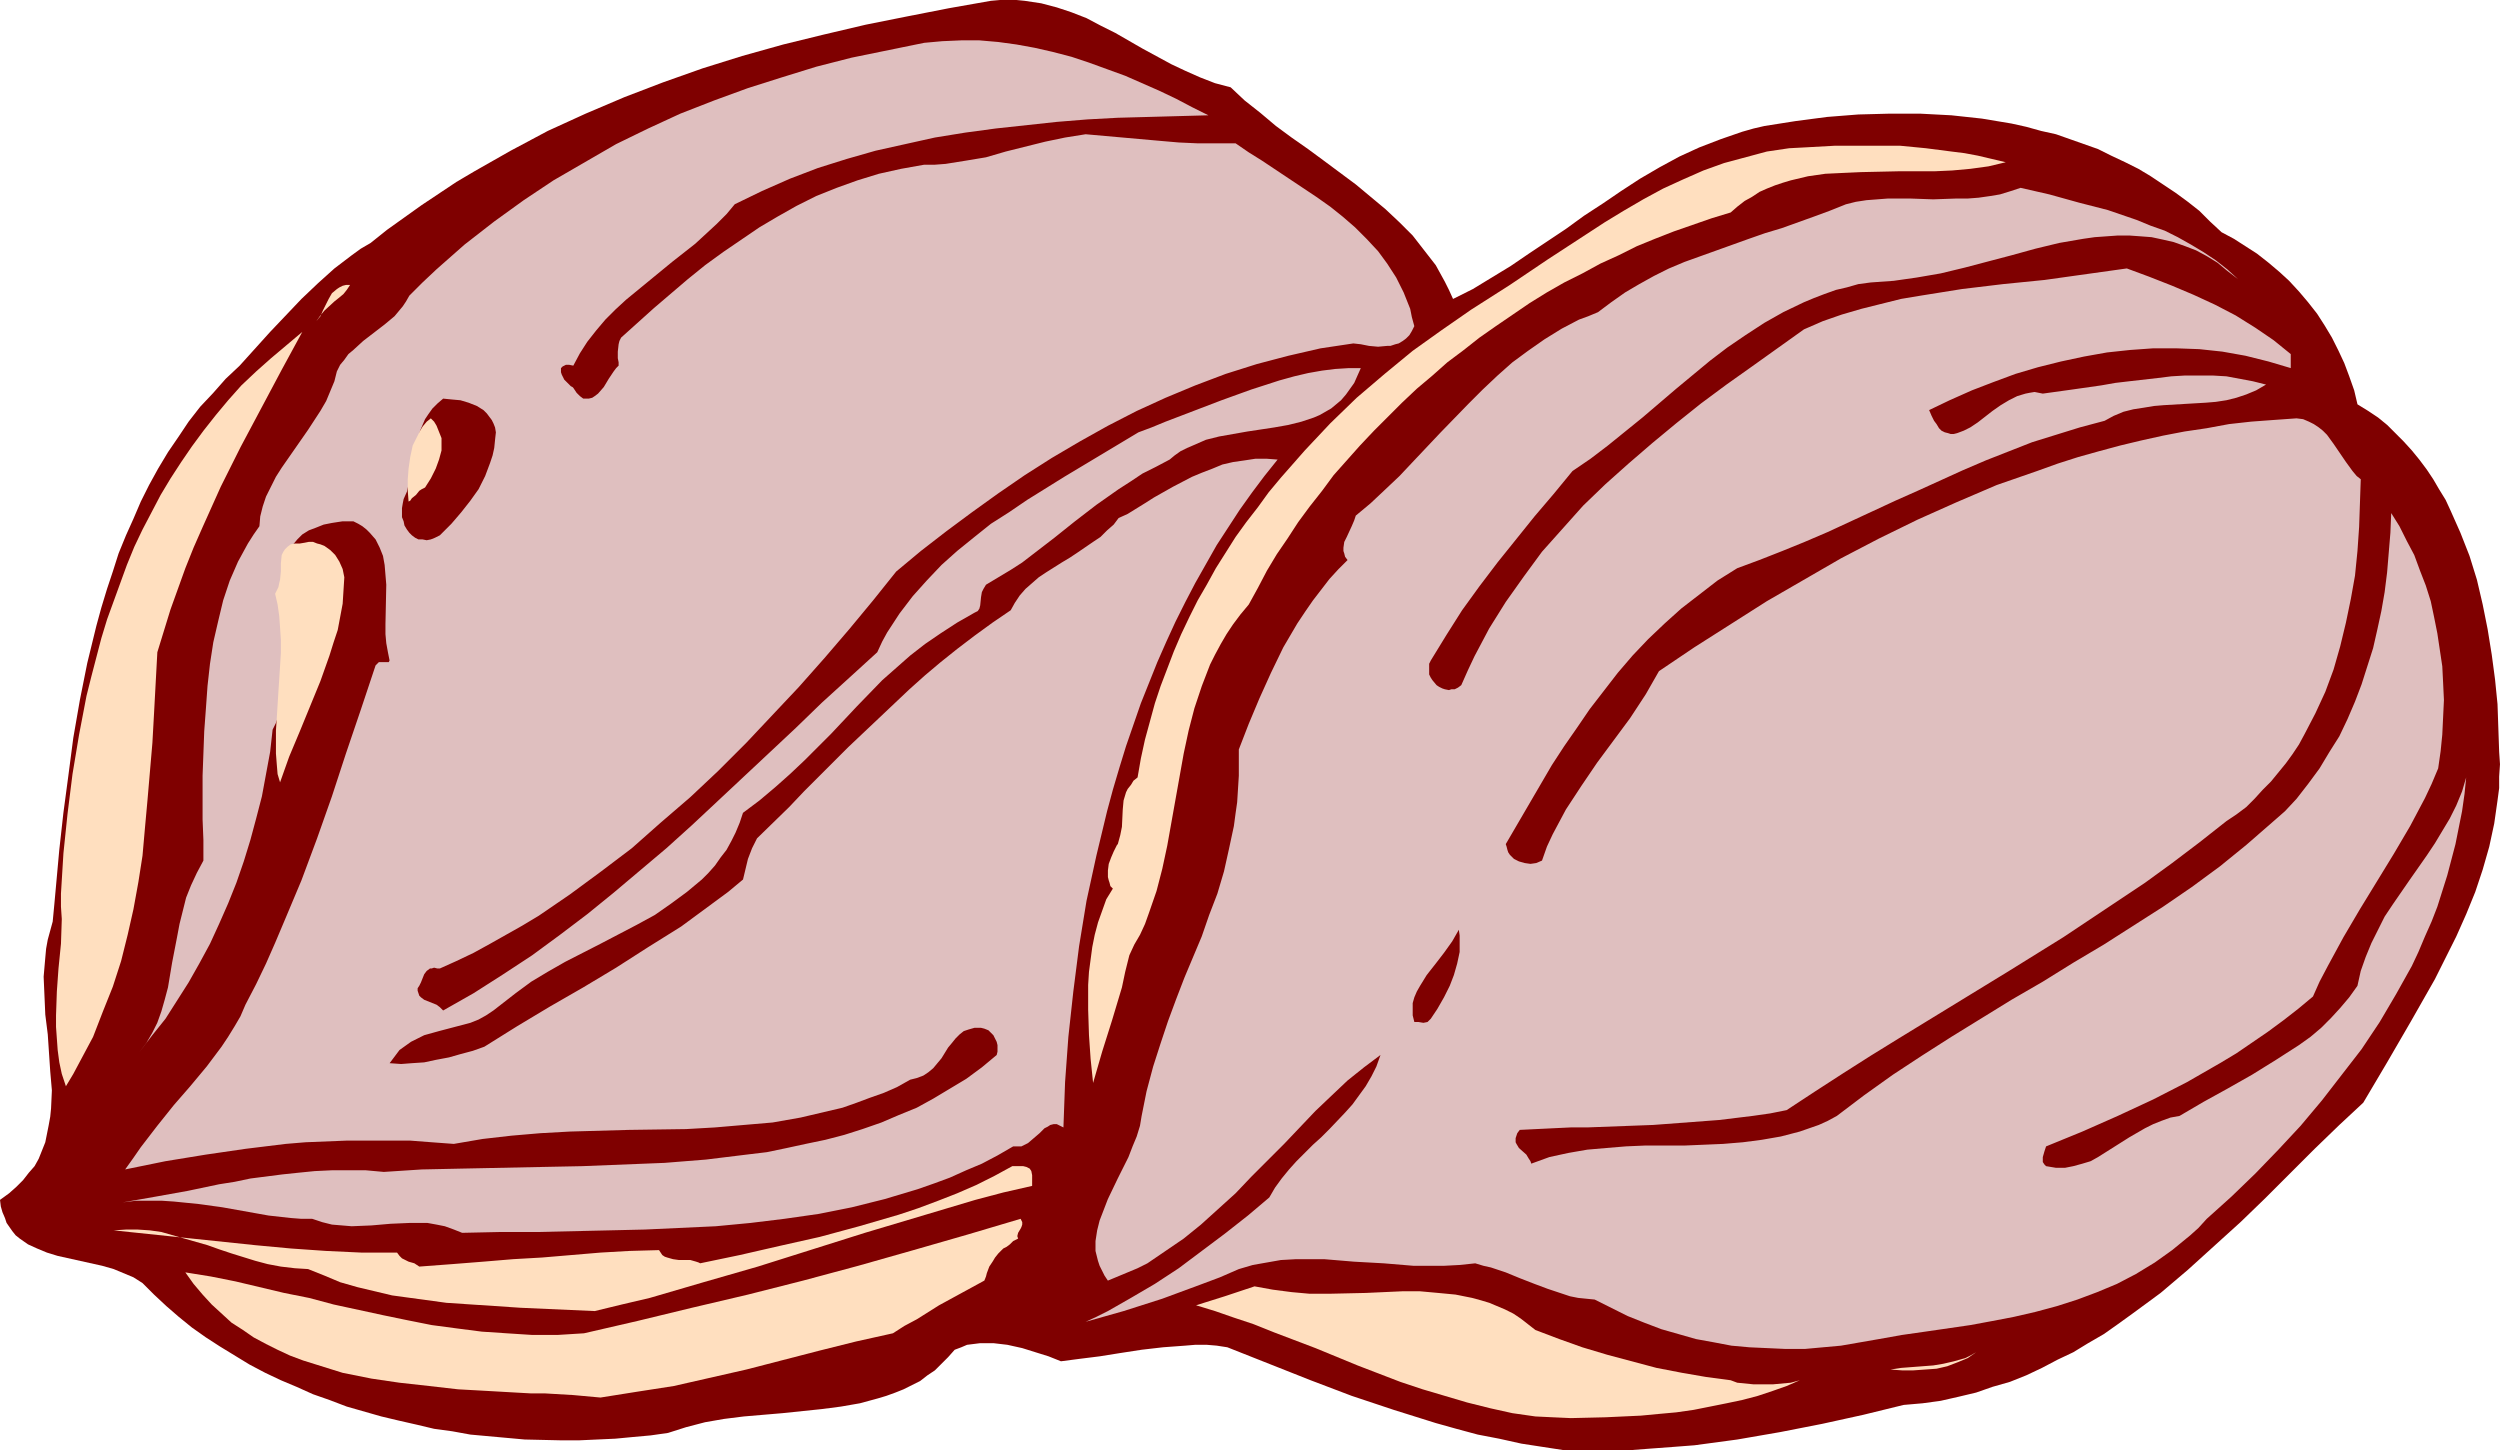 <?xml version="1.0" encoding="UTF-8" standalone="no"?>
<svg
   version="1.0"
   width="129.766mm"
   height="75.277mm"
   id="svg16"
   sodipodi:docname="Walnuts 1.wmf"
   xmlns:inkscape="http://www.inkscape.org/namespaces/inkscape"
   xmlns:sodipodi="http://sodipodi.sourceforge.net/DTD/sodipodi-0.dtd"
   xmlns="http://www.w3.org/2000/svg"
   xmlns:svg="http://www.w3.org/2000/svg">
  <sodipodi:namedview
     id="namedview16"
     pagecolor="#ffffff"
     bordercolor="#000000"
     borderopacity="0.25"
     inkscape:showpageshadow="2"
     inkscape:pageopacity="0.0"
     inkscape:pagecheckerboard="0"
     inkscape:deskcolor="#d1d1d1"
     inkscape:document-units="mm" />
  <defs
     id="defs1">
    <pattern
       id="WMFhbasepattern"
       patternUnits="userSpaceOnUse"
       width="6"
       height="6"
       x="0"
       y="0" />
  </defs>
  <path
     style="fill:#7f0000;fill-opacity:1;fill-rule:evenodd;stroke:none"
     d="m 241.43,17.126 2.747,2.585 3.07,2.423 3.07,2.585 3.07,2.262 3.232,2.262 3.07,2.262 6.302,4.685 2.909,2.423 2.909,2.423 2.747,2.585 2.586,2.585 2.262,2.908 2.262,2.908 1.778,3.231 0.808,1.616 0.808,1.777 3.878,-1.939 3.717,-2.262 3.717,-2.262 3.555,-2.423 7.272,-4.847 3.555,-2.585 3.717,-2.423 3.555,-2.423 3.717,-2.423 3.878,-2.262 3.878,-2.1 3.878,-1.777 4.202,-1.616 4.202,-1.454 2.262,-0.646 2.101,-0.485 6.141,-0.969 6.141,-0.808 6.141,-0.485 6.141,-0.162 h 5.979 l 6.141,0.323 5.979,0.646 2.909,0.485 2.909,0.485 2.909,0.646 2.909,0.808 2.909,0.646 2.747,0.969 2.747,0.969 2.747,0.969 2.586,1.292 2.747,1.293 2.586,1.293 2.424,1.454 2.424,1.616 2.424,1.616 2.424,1.777 2.262,1.777 2.101,2.1 2.262,2.1 2.424,1.293 2.262,1.454 2.262,1.454 2.262,1.777 2.101,1.777 1.939,1.777 1.939,2.1 1.778,2.1 1.778,2.262 1.454,2.262 1.454,2.423 1.293,2.585 1.131,2.423 0.97,2.585 0.97,2.747 0.646,2.747 2.101,1.292 1.939,1.293 1.778,1.454 1.616,1.616 1.616,1.616 1.616,1.777 1.454,1.777 1.454,1.939 1.293,1.939 1.131,1.939 1.293,2.1 0.97,2.1 1.939,4.362 1.778,4.524 1.454,4.685 1.131,4.847 0.97,4.847 0.808,5.008 0.646,4.847 0.485,4.847 0.162,4.685 0.162,4.685 0.162,2.423 -0.162,2.423 v 2.262 l -0.323,2.423 -0.646,4.524 -0.97,4.524 -1.293,4.524 -1.454,4.362 -1.778,4.362 -1.939,4.362 -2.101,4.201 -2.101,4.201 -4.686,8.24 -4.686,8.078 -4.686,7.917 -4.686,4.362 -4.848,4.685 -4.848,4.847 -4.848,4.847 -4.848,4.685 -5.171,4.685 -5.171,4.685 -5.333,4.524 -5.494,4.039 -2.909,2.1 -2.747,1.939 -3.07,1.777 -2.909,1.777 -3.07,1.454 -3.07,1.616 -3.07,1.454 -3.232,1.292 -3.394,0.969 -3.232,1.131 -3.394,0.808 -3.555,0.808 -3.555,0.485 -3.717,0.323 -7.918,1.939 -8.08,1.777 -8.242,1.616 -8.403,1.454 -8.403,1.131 -4.202,0.323 -4.363,0.323 -4.202,0.323 h -4.202 -4.202 -4.363 l -4.202,-0.646 -4.202,-0.646 -4.363,-0.969 -4.202,-0.808 -4.202,-1.131 -4.04,-1.131 -8.242,-2.585 -8.242,-2.747 -8.08,-3.07 -16.322,-6.463 -2.101,-0.323 -1.939,-0.162 h -2.262 l -1.939,0.162 -4.363,0.323 -4.202,0.485 -4.202,0.646 -4.04,0.646 -3.878,0.485 -3.717,0.485 -2.424,-0.969 -2.586,-0.808 -2.586,-0.808 -2.909,-0.646 -2.747,-0.323 h -1.293 -1.293 l -1.293,0.162 -1.293,0.162 -1.131,0.485 -1.293,0.485 -1.293,1.454 -1.293,1.292 -1.293,1.292 -1.454,0.969 -1.454,1.131 -1.616,0.808 -1.616,0.808 -1.616,0.646 -1.778,0.646 -1.616,0.485 -3.555,0.969 -3.717,0.646 -3.717,0.485 -7.757,0.808 -7.595,0.646 -3.878,0.485 -3.717,0.646 -3.717,0.969 -3.555,1.131 -3.394,0.485 -3.555,0.323 -3.394,0.323 -3.555,0.162 -3.555,0.162 h -3.555 l -7.11,-0.162 -3.555,-0.323 -3.555,-0.323 -3.555,-0.323 -3.555,-0.646 -3.555,-0.485 -3.394,-0.808 -3.555,-0.808 -3.394,-0.808 -3.394,-0.969 -3.394,-0.969 -3.394,-1.292 -3.232,-1.131 -3.232,-1.454 -3.07,-1.292 -3.07,-1.454 -3.07,-1.616 -2.909,-1.777 -2.909,-1.777 -2.747,-1.777 -2.747,-1.939 -2.586,-2.1 -2.424,-2.1 -2.424,-2.262 -2.262,-2.262 -1.778,-1.131 -1.939,-0.808 -1.939,-0.808 -2.262,-0.646 -4.363,-0.969 -4.363,-0.969 -2.101,-0.646 -1.939,-0.808 -1.778,-0.808 L 3.878,242.99 3.07,242.344 2.424,241.536 1.293,239.92 0.97,238.951 0.485,237.82 0.162,236.689 0,235.397 l 1.778,-1.292 1.454,-1.292 1.293,-1.292 1.131,-1.454 1.131,-1.292 0.808,-1.454 0.646,-1.616 0.646,-1.616 0.323,-1.616 0.323,-1.616 0.323,-1.777 0.162,-1.616 0.162,-3.554 -0.323,-3.716 -0.485,-7.27 -0.485,-3.877 -0.162,-3.716 -0.162,-3.716 0.323,-3.716 0.162,-1.777 0.323,-1.777 0.485,-1.777 0.485,-1.777 0.323,-3.393 0.323,-3.554 0.646,-7.109 0.808,-7.27 0.97,-7.27 0.97,-7.432 1.293,-7.432 1.454,-7.27 1.778,-7.27 0.97,-3.554 1.131,-3.716 1.131,-3.393 1.131,-3.554 1.454,-3.554 1.454,-3.231 1.454,-3.393 1.616,-3.231 1.778,-3.231 1.939,-3.231 2.101,-3.07 1.939,-2.908 2.262,-2.908 2.586,-2.747 2.424,-2.747 2.747,-2.585 5.979,-6.624 3.07,-3.231 3.07,-3.231 3.232,-3.07 3.232,-2.908 3.394,-2.585 1.778,-1.293 1.939,-1.131 3.232,-2.585 3.394,-2.423 3.394,-2.423 3.394,-2.262 3.394,-2.262 3.555,-2.1 7.11,-4.039 7.272,-3.878 7.434,-3.393 7.595,-3.231 7.595,-2.908 7.757,-2.747 7.757,-2.423 8.08,-2.262 7.918,-1.939 8.242,-1.939 8.08,-1.616 8.242,-1.616 8.242,-1.454 L 196.182,0 h 1.616 1.616 l 1.616,0.162 3.232,0.485 3.07,0.808 2.909,0.969 2.909,1.131 2.747,1.454 2.909,1.454 5.333,3.07 5.656,3.07 2.747,1.293 2.909,1.292 2.909,1.131 z"
     id="path1" />
  <path
     style="fill:#dfbfbf;fill-opacity:1;fill-rule:evenodd;stroke:none"
     d="m 237.067,22.619 -11.797,0.323 -5.979,0.162 -5.979,0.323 -5.979,0.485 -5.979,0.646 -5.979,0.646 -5.979,0.808 -5.979,0.969 -5.818,1.292 -5.818,1.293 -5.656,1.616 -5.656,1.777 -5.494,2.1 -5.494,2.423 -5.333,2.585 -1.616,1.939 -1.939,1.939 -2.101,1.939 -2.101,1.939 -4.525,3.554 -4.525,3.716 -4.525,3.716 -2.101,1.939 -1.939,1.939 -1.778,2.1 -1.778,2.262 -1.454,2.262 -1.293,2.423 -0.808,-0.162 h -0.646 l -0.323,0.162 -0.323,0.162 -0.323,0.323 v 0.485 0.323 l 0.162,0.485 0.485,0.969 0.646,0.646 0.646,0.646 0.323,0.162 0.162,0.162 0.646,0.969 0.646,0.646 0.646,0.485 h 0.485 0.646 l 0.646,-0.162 0.485,-0.323 0.646,-0.485 1.131,-1.292 0.97,-1.616 0.97,-1.454 0.485,-0.646 0.485,-0.485 v -0.646 l -0.162,-0.808 v -1.292 l 0.162,-1.454 0.162,-0.646 0.323,-0.646 6.464,-5.816 6.626,-5.655 3.394,-2.747 3.555,-2.585 3.555,-2.423 3.555,-2.423 3.555,-2.1 3.717,-2.1 3.878,-1.939 4.04,-1.616 4.04,-1.454 4.202,-1.293 4.363,-0.969 4.525,-0.808 h 2.101 l 2.101,-0.162 4.04,-0.646 3.878,-0.646 3.878,-1.131 3.878,-0.969 3.878,-0.969 3.878,-0.808 4.04,-0.646 7.272,0.646 7.272,0.646 3.717,0.323 3.555,0.162 h 3.717 3.878 l 2.586,1.777 2.586,1.616 5.333,3.554 5.333,3.554 2.747,1.939 2.424,1.939 2.424,2.1 2.262,2.262 2.262,2.423 1.778,2.423 1.778,2.747 1.454,2.908 0.646,1.616 0.646,1.616 0.323,1.616 0.485,1.777 -0.485,0.969 -0.485,0.808 -0.646,0.646 -0.646,0.485 -0.808,0.485 -0.646,0.162 -0.97,0.323 h -0.646 l -1.778,0.162 -1.778,-0.162 -1.616,-0.323 -1.454,-0.162 -6.464,0.969 -6.302,1.454 -6.141,1.616 -6.141,1.939 -5.979,2.262 -5.818,2.423 -5.656,2.585 -5.656,2.908 -5.494,3.07 -5.494,3.231 -5.333,3.393 -5.171,3.554 -5.171,3.716 -5.01,3.716 -5.01,3.877 -4.848,4.039 -4.525,5.655 -4.686,5.655 -4.848,5.655 -5.01,5.655 -5.171,5.493 -5.171,5.493 -5.494,5.493 -5.494,5.17 -5.818,5.008 -5.656,5.008 -5.979,4.524 -6.141,4.524 -6.141,4.201 -3.232,1.939 -6.302,3.554 -3.232,1.777 -3.394,1.616 -3.232,1.454 h -0.485 l -0.646,-0.162 -0.485,0.162 h -0.323 l -0.646,0.485 -0.485,0.646 -0.323,0.808 -0.323,0.808 -0.323,0.646 -0.323,0.485 v 0.485 l 0.162,0.485 0.162,0.485 0.323,0.323 0.646,0.485 0.808,0.323 0.808,0.323 0.808,0.323 0.646,0.485 0.646,0.646 5.979,-3.393 5.818,-3.716 5.656,-3.716 5.494,-4.039 5.333,-4.039 5.171,-4.201 5.171,-4.362 5.171,-4.362 5.01,-4.524 5.01,-4.685 10.181,-9.532 5.171,-4.847 5.171,-5.008 5.333,-4.847 5.494,-5.008 0.97,-2.1 0.97,-1.777 2.424,-3.716 2.586,-3.393 2.747,-3.07 2.909,-3.07 3.07,-2.747 3.394,-2.747 3.232,-2.585 3.555,-2.262 3.555,-2.423 7.272,-4.524 7.272,-4.362 7.272,-4.362 2.586,-0.969 2.747,-1.131 5.494,-2.1 5.494,-2.1 5.818,-2.1 5.494,-1.777 2.909,-0.808 2.747,-0.646 2.747,-0.485 2.586,-0.323 2.586,-0.162 h 2.424 l -0.646,1.454 -0.646,1.454 -0.808,1.131 -0.808,1.131 -0.97,1.131 -0.97,0.808 -0.97,0.808 -1.131,0.646 -1.131,0.646 -1.131,0.485 -2.424,0.808 -2.586,0.646 -2.747,0.485 -5.333,0.808 -2.747,0.485 -2.747,0.485 -2.586,0.646 -2.586,1.131 -1.131,0.485 -1.293,0.646 -1.131,0.808 -0.97,0.808 -2.747,1.454 -2.586,1.293 -2.424,1.616 -2.262,1.454 -4.363,3.07 -4.202,3.231 -4.04,3.231 -4.202,3.231 -2.101,1.616 -2.262,1.454 -2.424,1.454 -2.424,1.454 -0.485,0.808 -0.323,0.646 -0.162,0.969 -0.162,1.616 -0.162,0.646 -0.323,0.485 -0.323,0.162 -0.323,0.162 -3.394,1.939 -3.232,2.1 -3.07,2.1 -2.909,2.262 -2.747,2.423 -2.747,2.423 -5.01,5.17 -5.01,5.332 -5.171,5.17 -2.909,2.747 -2.909,2.585 -3.07,2.585 -3.232,2.423 -0.646,1.939 -0.808,1.939 -0.808,1.616 -0.97,1.777 -1.131,1.454 -1.131,1.616 -1.293,1.454 -1.293,1.292 -2.909,2.423 -3.07,2.262 -3.232,2.262 -3.555,1.939 -7.11,3.716 -6.949,3.554 -3.394,1.939 -3.232,1.939 -3.07,2.262 -2.909,2.262 -1.454,1.131 -1.454,0.969 -1.454,0.808 -1.616,0.646 -3.07,0.808 -3.07,0.808 -2.909,0.808 -1.293,0.646 -1.293,0.646 -1.131,0.808 -1.131,0.808 -0.97,1.292 -0.97,1.292 2.262,0.162 2.101,-0.162 2.424,-0.162 2.262,-0.485 2.586,-0.485 2.262,-0.646 2.424,-0.646 2.262,-0.808 6.464,-4.039 6.464,-3.877 6.464,-3.716 6.464,-3.878 6.302,-4.039 6.464,-4.039 6.141,-4.524 3.07,-2.262 2.909,-2.423 0.97,-4.039 0.808,-2.1 0.485,-0.969 0.485,-0.969 6.302,-6.139 2.909,-3.07 2.909,-2.908 5.818,-5.816 5.979,-5.655 5.979,-5.655 3.07,-2.747 3.07,-2.585 3.232,-2.585 3.394,-2.585 3.555,-2.585 3.555,-2.423 0.808,-1.454 0.97,-1.454 1.131,-1.292 1.293,-1.131 1.293,-1.131 1.454,-0.969 3.07,-1.939 1.616,-0.969 1.454,-0.969 3.07,-2.1 1.454,-0.969 1.293,-1.293 1.293,-1.131 0.97,-1.292 1.778,-0.808 3.394,-2.1 1.778,-1.131 3.717,-2.1 3.717,-1.939 1.939,-0.808 2.101,-0.808 1.939,-0.808 2.101,-0.485 2.262,-0.323 2.101,-0.323 h 2.262 l 2.101,0.162 -2.586,3.231 -2.424,3.231 -2.424,3.393 -4.525,6.947 -2.101,3.716 -2.101,3.716 -1.939,3.716 -1.939,3.877 -1.778,3.877 -1.778,4.039 -1.616,4.039 -1.616,4.039 -1.454,4.201 -1.454,4.201 -1.293,4.201 -1.293,4.362 -1.131,4.201 -2.101,8.724 -1.939,8.886 -1.454,8.886 -1.131,8.886 -0.97,8.886 -0.646,8.886 -0.323,8.886 -0.646,-0.323 -0.646,-0.323 h -0.646 l -0.646,0.162 -0.485,0.323 -0.646,0.323 -0.97,0.969 -1.131,0.969 -1.131,0.969 -0.646,0.323 -0.646,0.323 h -0.808 -0.808 l -3.07,1.777 -3.07,1.616 -3.07,1.292 -3.232,1.454 -3.07,1.131 -3.232,1.131 -3.232,0.969 -3.232,0.969 -6.464,1.616 -6.464,1.292 -6.787,0.969 -6.626,0.808 -6.787,0.646 -6.949,0.323 -6.949,0.323 -6.949,0.162 -14.221,0.323 h -7.272 l -7.434,0.162 -1.616,-0.646 -1.778,-0.646 -1.616,-0.323 -1.778,-0.323 h -1.778 -1.778 l -3.717,0.162 -3.717,0.323 -3.878,0.162 -1.939,-0.162 -1.939,-0.162 -1.939,-0.485 -1.939,-0.646 h -2.101 l -2.101,-0.162 -4.363,-0.485 -4.525,-0.808 -4.525,-0.808 -4.686,-0.646 -4.848,-0.485 -2.424,-0.162 H 29.088 26.664 l -2.586,0.323 6.464,-1.131 6.302,-1.131 6.141,-1.292 3.07,-0.485 3.07,-0.646 6.302,-0.808 3.07,-0.323 3.232,-0.323 3.394,-0.162 h 3.232 3.394 l 3.555,0.323 7.434,-0.485 7.595,-0.162 7.918,-0.162 7.918,-0.162 8.08,-0.162 8.08,-0.323 8.08,-0.323 8.08,-0.646 7.918,-0.969 4.04,-0.485 3.878,-0.808 3.717,-0.808 3.878,-0.808 3.717,-0.969 3.555,-1.131 3.717,-1.292 3.394,-1.454 3.555,-1.454 3.232,-1.777 3.232,-1.939 3.232,-1.939 3.07,-2.262 2.909,-2.423 0.162,-0.646 v -1.292 l -0.162,-0.646 -0.323,-0.646 -0.323,-0.646 -0.485,-0.485 -0.485,-0.485 -0.808,-0.323 -0.646,-0.162 h -1.293 l -1.131,0.323 -0.97,0.323 -0.808,0.646 -0.808,0.808 -0.646,0.808 -0.808,0.969 -1.293,2.1 -1.616,1.939 -0.97,0.808 -0.97,0.646 -1.293,0.485 -1.293,0.323 -2.586,1.454 -2.586,1.131 -2.747,0.969 -2.586,0.969 -2.747,0.969 -2.747,0.646 -2.747,0.646 -2.747,0.646 -5.494,0.969 -5.656,0.485 -5.656,0.485 -5.656,0.323 -11.312,0.162 -11.474,0.323 -5.818,0.323 -5.656,0.485 -5.656,0.646 -5.656,0.969 -4.363,-0.323 -4.202,-0.323 h -4.202 -4.202 -4.04 l -4.04,0.162 -4.04,0.162 -3.878,0.323 -7.918,0.969 -7.757,1.131 -7.918,1.292 -7.918,1.616 1.616,-2.262 1.454,-2.1 3.232,-4.201 3.232,-4.039 3.232,-3.716 3.232,-3.878 2.909,-3.877 1.293,-1.939 1.293,-2.1 1.131,-1.939 0.97,-2.262 2.101,-4.039 1.939,-4.039 1.778,-4.039 1.778,-4.201 3.394,-8.078 3.07,-8.24 2.909,-8.24 2.747,-8.401 2.909,-8.563 2.909,-8.724 0.323,-0.323 0.323,-0.323 h 0.323 0.485 0.808 0.323 l 0.162,-0.323 -0.323,-1.616 -0.323,-1.777 -0.162,-1.777 v -1.939 l 0.162,-7.755 -0.162,-1.939 -0.162,-1.939 -0.323,-1.777 -0.646,-1.616 -0.808,-1.616 -1.131,-1.292 -0.646,-0.646 -0.808,-0.646 -0.808,-0.485 -0.97,-0.485 h -2.101 l -2.101,0.323 -1.616,0.323 -1.616,0.646 -1.293,0.485 -1.293,0.808 -0.97,0.969 -0.808,0.969 -0.646,1.131 -0.646,1.131 -0.485,1.293 -0.323,1.292 -0.162,1.454 -0.162,1.454 -0.162,3.07 0.162,3.231 0.162,3.393 0.162,3.393 0.162,1.777 v 1.616 3.231 l -0.162,1.616 -0.162,1.616 -0.162,1.454 -0.485,1.454 -0.485,1.454 -0.646,1.292 -0.485,4.362 -0.808,4.362 -0.808,4.362 -1.131,4.362 -1.131,4.201 -1.293,4.201 -1.454,4.201 -1.616,4.039 -1.778,4.039 -1.778,3.877 -2.101,3.877 -2.101,3.716 -2.262,3.554 -2.262,3.554 -2.586,3.231 -2.586,3.393 1.454,-1.939 1.131,-1.939 0.97,-1.939 0.808,-2.262 0.646,-2.262 0.646,-2.423 0.808,-4.847 0.97,-5.008 0.485,-2.585 0.646,-2.585 0.646,-2.585 0.97,-2.423 1.131,-2.423 1.293,-2.423 v -4.039 l -0.162,-4.039 v -8.563 l 0.162,-4.362 0.162,-4.362 0.323,-4.362 0.323,-4.524 0.485,-4.362 0.646,-4.201 0.97,-4.201 0.97,-4.039 1.293,-3.877 1.616,-3.716 0.97,-1.777 0.97,-1.777 1.131,-1.777 1.131,-1.616 0.162,-1.939 0.485,-1.939 0.646,-1.939 0.97,-1.939 0.97,-1.939 1.131,-1.777 2.586,-3.716 2.586,-3.716 2.424,-3.716 1.131,-1.939 0.808,-1.939 0.808,-1.939 0.485,-1.939 0.646,-1.293 0.808,-0.969 0.808,-1.131 0.97,-0.808 1.939,-1.777 2.101,-1.616 2.101,-1.616 1.939,-1.616 0.808,-0.969 0.808,-0.969 0.646,-0.969 0.646,-1.131 2.586,-2.585 2.747,-2.585 2.747,-2.423 2.747,-2.423 5.818,-4.524 5.818,-4.201 5.818,-3.878 6.141,-3.554 6.141,-3.554 6.302,-3.07 6.302,-2.908 6.626,-2.585 6.626,-2.423 6.626,-2.1 6.787,-2.1 6.949,-1.777 7.11,-1.454 7.11,-1.454 3.555,-0.323 3.717,-0.162 h 3.555 l 3.717,0.323 3.555,0.485 3.555,0.646 3.555,0.808 3.717,0.969 3.394,1.131 3.555,1.292 3.555,1.293 6.626,2.908 3.394,1.616 3.07,1.616 z"
     id="path2" />
  <path
     style="fill:#ffdfbf;fill-opacity:1;fill-rule:evenodd;stroke:none"
     d="m 393.496,31.828 -3.394,0.808 -3.555,0.485 -3.555,0.323 -3.555,0.162 h -7.11 l -7.272,0.162 -3.555,0.162 -3.394,0.162 -3.394,0.485 -3.394,0.808 -1.616,0.485 -1.454,0.485 -1.616,0.646 -1.454,0.646 -1.454,0.969 -1.454,0.808 -1.454,1.131 -1.293,1.131 -3.717,1.131 -7.434,2.585 -3.717,1.454 -3.555,1.454 -3.555,1.777 -3.555,1.616 -3.555,1.939 -3.555,1.777 -3.394,1.939 -3.394,2.1 -6.626,4.524 -3.232,2.262 -3.07,2.423 -3.232,2.423 -2.909,2.585 -3.07,2.585 -2.909,2.747 -2.747,2.747 -2.747,2.747 -2.747,2.908 -2.586,2.908 -2.586,2.908 -2.262,3.07 -2.424,3.07 -2.262,3.07 -2.101,3.231 -2.101,3.07 -1.939,3.231 -1.778,3.393 -1.778,3.231 -1.616,1.939 -1.454,1.939 -1.293,1.939 -1.131,1.939 -1.131,2.1 -0.97,1.939 -0.808,2.1 -0.808,2.1 -1.454,4.362 -1.131,4.362 -0.97,4.524 -0.808,4.524 -0.808,4.524 -0.808,4.524 -0.808,4.524 -0.97,4.524 -1.131,4.362 -1.454,4.201 -0.808,2.262 -0.97,2.1 -1.131,1.939 -0.97,2.1 -0.808,3.231 -0.646,3.07 -1.939,6.463 -1.939,6.139 -1.778,6.139 -0.485,-4.685 -0.323,-4.685 -0.162,-5.008 v -4.847 l 0.162,-2.585 0.323,-2.423 0.323,-2.423 0.485,-2.423 0.646,-2.423 0.808,-2.262 0.808,-2.262 1.293,-2.1 -0.485,-0.485 -0.162,-0.646 -0.162,-0.485 -0.162,-0.646 v -1.292 l 0.162,-1.292 0.485,-1.292 0.485,-1.131 0.485,-0.969 0.162,-0.323 0.162,-0.162 0.485,-1.777 0.323,-1.616 0.162,-3.393 0.162,-1.777 0.485,-1.616 0.323,-0.646 0.646,-0.808 0.485,-0.808 0.808,-0.646 0.646,-3.716 0.808,-3.716 0.97,-3.554 0.97,-3.554 1.131,-3.393 1.293,-3.393 1.293,-3.393 1.454,-3.393 1.616,-3.393 1.616,-3.231 1.778,-3.07 1.778,-3.231 1.939,-3.07 1.939,-3.07 2.101,-2.908 2.262,-2.908 2.101,-2.908 2.424,-2.908 4.686,-5.332 5.01,-5.332 5.171,-5.008 5.494,-4.685 5.494,-4.524 5.656,-4.039 5.818,-4.039 7.595,-4.847 7.434,-5.008 7.434,-4.847 3.717,-2.423 3.717,-2.262 3.878,-2.262 3.878,-2.1 3.878,-1.777 4.04,-1.777 4.04,-1.454 4.202,-1.131 4.202,-1.131 4.363,-0.646 3.07,-0.162 2.909,-0.162 2.909,-0.162 h 2.747 5.171 5.01 l 5.01,0.485 5.01,0.646 2.586,0.323 2.586,0.485 2.747,0.646 z"
     id="path3" />
  <path
     style="fill:#dfbfbf;fill-opacity:1;fill-rule:evenodd;stroke:none"
     d="m 439.067,54.77 -2.101,-1.616 -1.939,-1.616 -2.101,-1.293 -2.101,-1.131 -2.101,-0.808 -2.262,-0.808 -2.101,-0.485 -2.262,-0.485 -2.101,-0.162 -2.262,-0.162 h -2.262 l -2.262,0.162 -2.262,0.162 -2.262,0.323 -4.686,0.808 -4.686,1.131 -4.686,1.293 -9.211,2.423 -4.686,1.131 -4.686,0.808 -4.525,0.646 -2.262,0.162 -2.262,0.162 -2.424,0.323 -2.262,0.646 -2.101,0.485 -2.262,0.808 -2.101,0.808 -1.939,0.808 -4.04,1.939 -3.717,2.1 -3.717,2.423 -3.555,2.423 -3.394,2.585 -6.626,5.493 -6.626,5.655 -3.394,2.747 -3.394,2.747 -3.394,2.585 -3.555,2.423 -3.717,4.524 -3.717,4.362 -7.272,9.048 -3.555,4.685 -3.394,4.685 -3.07,4.847 -3.07,5.008 -0.323,0.646 v 0.646 0.808 0.646 l 0.323,0.646 0.323,0.485 0.808,0.969 0.485,0.323 0.646,0.323 0.485,0.162 0.808,0.162 0.485,-0.162 h 0.646 l 0.646,-0.323 0.646,-0.485 1.293,-2.908 1.293,-2.747 1.454,-2.747 1.454,-2.747 1.616,-2.585 1.616,-2.585 3.555,-5.008 3.555,-4.847 4.04,-4.524 4.04,-4.524 4.363,-4.201 4.525,-4.039 4.686,-4.039 4.686,-3.878 4.848,-3.878 5.01,-3.716 5.01,-3.554 10.181,-7.27 3.717,-1.616 3.717,-1.293 3.878,-1.131 3.878,-0.969 3.878,-0.969 3.878,-0.646 8.08,-1.293 8.08,-0.969 8.08,-0.808 8.08,-1.131 8.08,-1.131 4.363,1.616 4.525,1.777 4.202,1.777 4.202,1.939 4.04,2.1 3.878,2.423 3.555,2.423 3.394,2.747 v 2.747 l -4.363,-1.292 -4.525,-1.131 -4.525,-0.808 -4.525,-0.485 -4.525,-0.162 h -4.525 l -4.525,0.323 -4.525,0.485 -4.525,0.808 -4.525,0.969 -4.525,1.131 -4.363,1.292 -4.363,1.616 -4.202,1.616 -4.363,1.939 -4.04,1.939 0.485,1.131 0.485,0.969 0.485,0.646 0.485,0.808 0.485,0.485 0.646,0.323 0.646,0.162 0.485,0.162 h 0.646 l 0.646,-0.162 1.293,-0.485 1.293,-0.646 1.454,-0.969 1.454,-1.131 1.454,-1.131 1.616,-1.131 1.616,-0.969 1.616,-0.808 1.616,-0.485 0.808,-0.162 0.97,-0.162 0.808,0.162 0.808,0.162 5.818,-0.808 5.656,-0.808 2.747,-0.485 2.747,-0.323 5.656,-0.646 2.586,-0.323 2.747,-0.162 h 2.747 2.586 l 2.747,0.162 2.586,0.485 2.586,0.485 2.586,0.646 -1.939,1.131 -1.939,0.808 -1.939,0.646 -1.939,0.485 -2.101,0.323 -1.939,0.162 -8.242,0.485 -1.939,0.162 -1.939,0.323 -2.101,0.323 -1.939,0.485 -1.939,0.808 -1.778,0.969 -4.848,1.293 -4.686,1.454 -4.686,1.454 -4.525,1.777 -4.525,1.777 -4.525,1.939 -8.888,4.039 -4.363,1.939 -4.525,2.1 -8.726,4.039 -4.525,1.939 -4.363,1.777 -4.525,1.777 -4.363,1.616 -3.878,2.423 -3.555,2.747 -3.555,2.747 -3.232,2.908 -3.232,3.07 -3.07,3.231 -2.909,3.393 -2.747,3.554 -2.747,3.554 -2.424,3.554 -2.586,3.716 -2.424,3.716 -4.525,7.755 -4.525,7.755 0.162,0.485 0.162,0.646 0.162,0.485 0.323,0.485 0.808,0.808 0.97,0.485 1.131,0.323 1.131,0.162 1.131,-0.162 1.131,-0.485 0.97,-2.747 1.131,-2.423 1.293,-2.423 1.293,-2.423 3.07,-4.685 3.07,-4.524 3.232,-4.362 3.232,-4.362 3.07,-4.685 1.293,-2.262 1.293,-2.262 6.949,-4.685 7.11,-4.524 7.11,-4.524 7.272,-4.201 7.272,-4.201 7.434,-3.877 7.595,-3.716 7.595,-3.393 7.918,-3.393 7.918,-2.747 4.04,-1.454 4.04,-1.293 4.04,-1.131 4.202,-1.131 4.04,-0.969 4.363,-0.969 4.202,-0.808 4.363,-0.646 4.363,-0.808 4.363,-0.485 4.363,-0.323 4.525,-0.323 1.293,0.162 1.131,0.485 0.97,0.485 0.97,0.646 0.808,0.646 0.808,0.808 1.293,1.777 2.424,3.554 1.293,1.777 0.808,0.969 0.808,0.646 -0.162,4.685 -0.162,4.685 -0.323,4.685 -0.485,4.847 -0.808,4.524 -0.97,4.685 -1.131,4.685 -1.293,4.524 -1.616,4.362 -1.939,4.201 -2.101,4.039 -1.131,2.1 -1.293,1.939 -1.293,1.777 -1.454,1.777 -1.454,1.777 -1.616,1.616 -1.616,1.777 -1.616,1.616 -1.939,1.454 -1.939,1.293 -5.333,4.201 -5.333,4.039 -5.333,3.877 -5.333,3.554 -5.333,3.554 -5.333,3.554 -10.666,6.624 -10.827,6.624 -10.827,6.624 -5.494,3.393 -5.333,3.393 -5.494,3.554 -5.656,3.716 -3.232,0.646 -3.394,0.485 -6.626,0.808 -6.464,0.485 -6.464,0.485 -12.928,0.485 h -3.232 l -3.394,0.162 -6.626,0.323 -0.485,0.646 -0.162,0.485 -0.162,0.485 v 0.485 0.323 l 0.162,0.323 0.485,0.808 1.454,1.292 0.485,0.808 0.323,0.485 0.162,0.485 3.555,-1.292 3.717,-0.808 3.717,-0.646 3.717,-0.323 3.878,-0.323 3.717,-0.162 h 3.878 3.878 l 7.595,-0.323 3.878,-0.323 3.717,-0.485 3.717,-0.646 3.717,-0.969 3.717,-1.292 1.778,-0.808 1.778,-0.969 5.333,-4.039 5.656,-4.039 5.656,-3.716 5.818,-3.716 11.797,-7.27 3.07,-1.777 3.07,-1.777 5.979,-3.716 5.979,-3.554 5.818,-3.716 5.818,-3.716 5.656,-3.877 5.494,-4.039 5.171,-4.201 5.01,-4.362 2.586,-2.262 2.262,-2.423 2.262,-2.908 2.262,-3.07 1.939,-3.231 1.939,-3.07 1.616,-3.393 1.454,-3.393 1.293,-3.393 1.131,-3.554 1.131,-3.554 0.808,-3.554 0.808,-3.716 0.646,-3.716 0.485,-3.877 0.323,-3.878 0.323,-3.877 0.162,-3.877 1.616,2.585 1.454,2.908 1.454,2.747 1.131,3.07 1.131,2.908 0.97,3.07 0.646,3.07 0.646,3.231 0.485,3.231 0.485,3.231 0.162,3.231 0.162,3.393 -0.162,3.393 -0.162,3.393 -0.323,3.231 -0.485,3.393 -1.293,3.07 -1.293,2.747 -2.909,5.493 -3.232,5.493 -6.626,10.825 -3.232,5.493 -3.07,5.655 -1.616,3.07 -1.293,2.908 -2.909,2.423 -2.909,2.262 -3.07,2.262 -3.07,2.1 -3.07,2.1 -3.232,1.939 -6.464,3.716 -6.626,3.393 -6.949,3.231 -6.949,3.07 -7.11,2.908 -0.323,0.969 -0.323,1.131 v 0.485 0.485 l 0.323,0.485 0.323,0.323 1.939,0.323 h 1.778 l 1.616,-0.323 1.778,-0.485 1.616,-0.485 1.454,-0.808 3.07,-1.939 3.07,-1.939 3.07,-1.777 1.616,-0.808 1.616,-0.646 1.778,-0.646 1.778,-0.323 4.686,-2.747 4.686,-2.585 4.848,-2.747 4.686,-2.908 2.262,-1.454 2.262,-1.454 2.262,-1.616 2.101,-1.777 1.939,-1.939 1.778,-1.939 1.778,-2.1 1.616,-2.262 0.646,-2.908 0.97,-2.747 1.131,-2.747 1.293,-2.585 1.293,-2.585 1.616,-2.423 3.232,-4.685 3.394,-4.847 1.616,-2.423 1.454,-2.423 1.454,-2.423 1.293,-2.585 1.131,-2.747 0.808,-2.747 -0.323,3.231 -0.485,3.393 -0.646,3.231 -0.646,3.231 -0.808,3.07 -0.808,3.07 -0.97,3.07 -0.97,3.07 -1.131,2.908 -1.293,2.908 -1.293,3.07 -1.293,2.747 -3.07,5.493 -3.232,5.493 -3.555,5.332 -3.878,5.008 -3.878,5.008 -4.202,5.008 -4.363,4.685 -4.525,4.685 -4.686,4.524 -4.848,4.362 -1.616,1.777 -1.616,1.454 -1.778,1.454 -1.778,1.454 -3.394,2.423 -3.717,2.262 -3.717,1.939 -3.878,1.616 -3.878,1.454 -4.04,1.292 -4.202,1.131 -4.202,0.969 -4.202,0.808 -4.363,0.808 -8.888,1.292 -4.525,0.646 -4.525,0.808 -3.717,0.646 -3.717,0.646 -3.555,0.323 -3.555,0.323 h -3.717 l -3.555,-0.162 -3.555,-0.162 -3.555,-0.323 -3.394,-0.646 -3.555,-0.646 -3.394,-0.969 -3.394,-0.969 -3.394,-1.292 -3.232,-1.292 -3.232,-1.616 -3.232,-1.616 -1.616,-0.162 -1.616,-0.162 -1.616,-0.323 -1.454,-0.485 -2.909,-0.969 -2.586,-0.969 -2.909,-1.131 -2.747,-1.131 -2.909,-0.969 -1.454,-0.323 -1.616,-0.485 -3.07,0.323 -3.07,0.162 h -2.909 -3.07 l -5.818,-0.485 -5.818,-0.323 -5.818,-0.485 h -2.747 -2.909 l -2.909,0.162 -2.747,0.485 -2.747,0.485 -2.747,0.808 -3.717,1.616 -3.878,1.454 -7.434,2.747 -7.595,2.423 -7.434,2.1 2.101,-0.969 2.262,-1.131 4.525,-2.585 4.686,-2.747 4.686,-3.07 4.525,-3.393 4.525,-3.393 4.525,-3.554 4.202,-3.554 1.131,-1.939 1.293,-1.777 1.454,-1.777 1.454,-1.616 3.232,-3.231 1.616,-1.454 1.616,-1.616 3.07,-3.231 1.454,-1.616 1.293,-1.777 1.293,-1.777 1.131,-1.939 0.97,-1.939 0.808,-2.262 -3.232,2.423 -3.232,2.585 -3.07,2.908 -3.232,3.07 -6.141,6.463 -6.464,6.463 -3.07,3.231 -3.394,3.07 -3.394,3.07 -3.394,2.747 -3.555,2.423 -3.555,2.423 -1.939,0.969 -1.939,0.808 -1.939,0.808 -1.939,0.808 -0.646,-0.969 -0.485,-0.969 -0.485,-0.969 -0.323,-0.969 -0.485,-1.939 v -1.939 l 0.323,-2.1 0.485,-1.939 0.808,-2.1 0.808,-2.1 1.939,-4.039 2.101,-4.201 0.808,-2.1 0.808,-1.939 0.646,-2.1 0.323,-1.939 0.97,-4.847 1.293,-4.847 1.454,-4.524 1.454,-4.362 1.616,-4.362 1.616,-4.201 3.394,-8.078 1.454,-4.201 1.616,-4.201 1.293,-4.362 0.97,-4.362 0.97,-4.524 0.323,-2.423 0.323,-2.262 0.162,-2.585 0.162,-2.585 v -2.585 -2.585 l 1.939,-5.008 2.101,-5.008 2.262,-5.008 2.424,-5.008 2.747,-4.685 1.616,-2.423 1.454,-2.1 1.616,-2.1 1.616,-2.1 1.778,-1.939 1.778,-1.777 -0.485,-0.646 -0.162,-0.646 -0.162,-0.485 v -0.646 l 0.162,-1.131 0.485,-0.969 0.97,-2.1 0.485,-1.131 0.323,-0.969 2.909,-2.423 2.747,-2.585 2.909,-2.747 2.586,-2.747 5.494,-5.816 5.494,-5.655 2.747,-2.747 2.909,-2.747 2.909,-2.585 3.07,-2.262 3.232,-2.262 3.394,-2.1 3.394,-1.777 1.778,-0.646 1.939,-0.808 2.586,-1.939 2.747,-1.939 2.747,-1.616 2.909,-1.616 2.909,-1.454 3.07,-1.293 6.302,-2.262 6.302,-2.262 3.232,-1.131 3.232,-0.969 6.302,-2.262 3.07,-1.131 3.232,-1.292 1.939,-0.485 2.101,-0.323 2.101,-0.162 2.101,-0.162 h 4.363 l 4.525,0.162 4.525,-0.162 h 2.262 l 2.101,-0.162 2.262,-0.323 1.939,-0.323 2.101,-0.646 1.939,-0.646 5.656,1.293 5.818,1.616 5.656,1.454 5.656,1.939 2.747,1.131 2.747,0.969 2.586,1.293 2.586,1.454 2.424,1.454 2.424,1.616 2.262,1.777 z"
     id="path4" />
  <path
     style="fill:#ffdfbf;fill-opacity:1;fill-rule:evenodd;stroke:none"
     d="m 62.054,63.009 0.808,-0.969 0.485,-1.131 1.131,-2.262 0.646,-1.131 0.97,-0.808 0.485,-0.323 0.646,-0.323 0.646,-0.162 h 0.808 l -0.646,0.969 -0.646,0.808 -0.97,0.808 -0.808,0.646 -1.939,1.777 -0.808,0.969 z"
     id="path5" />
  <path
     style="fill:#ffdfbf;fill-opacity:1;fill-rule:evenodd;stroke:none"
     d="m 59.307,65.11 -4.04,7.432 -4.04,7.593 -4.04,7.593 -3.878,7.755 -3.555,7.917 -1.778,4.039 -1.616,4.039 -1.454,4.039 -1.454,4.039 -1.293,4.201 -1.293,4.201 -0.323,5.978 -0.323,5.978 -0.323,5.816 -0.485,5.655 -0.485,5.655 -0.485,5.332 -0.485,5.493 -0.808,5.17 -0.97,5.332 -1.131,5.008 -1.293,5.17 -1.616,5.008 -1.939,4.847 -1.939,5.008 -2.586,4.847 -1.293,2.423 -1.454,2.423 -0.808,-2.423 -0.485,-2.262 -0.323,-2.423 -0.162,-2.262 -0.162,-2.262 v -2.262 l 0.162,-4.685 0.323,-4.524 0.485,-4.847 0.162,-4.847 -0.162,-2.423 v -2.585 l 0.485,-7.917 0.808,-7.755 0.97,-7.755 1.293,-7.755 1.454,-7.593 0.97,-3.877 0.97,-3.716 0.97,-3.716 1.131,-3.716 1.293,-3.554 1.293,-3.554 1.293,-3.554 1.454,-3.554 1.616,-3.393 1.778,-3.393 1.778,-3.393 1.939,-3.231 2.101,-3.231 2.101,-3.07 2.262,-3.07 2.424,-3.07 2.424,-2.908 2.586,-2.908 2.909,-2.747 2.909,-2.585 3.07,-2.585 z"
     id="path6" />
  <path
     style="fill:#7f0000;fill-opacity:1;fill-rule:evenodd;stroke:none"
     d="m 97.283,84.82 -0.162,1.454 -0.162,1.616 -0.323,1.454 -0.485,1.454 -0.485,1.293 -0.485,1.292 -1.293,2.585 -1.616,2.262 -1.778,2.262 -1.939,2.262 -2.262,2.262 -0.97,0.485 -0.808,0.323 -0.808,0.162 -0.808,-0.162 h -0.808 l -0.646,-0.323 -0.646,-0.485 -0.485,-0.485 -0.485,-0.646 -0.485,-0.808 -0.162,-0.808 -0.323,-0.808 v -0.808 -0.969 l 0.162,-0.969 0.162,-0.808 0.646,-1.454 0.323,-1.454 0.808,-2.747 0.162,-1.292 0.162,-1.293 0.485,-2.585 0.646,-2.585 0.485,-1.131 0.485,-1.131 0.646,-0.969 0.808,-1.131 0.97,-0.969 1.131,-0.969 1.616,0.162 1.778,0.162 1.616,0.485 1.616,0.646 1.293,0.808 0.646,0.646 0.485,0.646 0.485,0.646 0.323,0.646 0.323,0.808 z"
     id="path7" />
  <path
     style="fill:#ffdfbf;fill-opacity:1;fill-rule:evenodd;stroke:none"
     d="m 83.386,95.645 -0.646,0.323 -0.485,0.323 -0.646,0.808 -0.808,0.646 -0.323,0.485 -0.323,0.162 -0.162,-2.1 v -2.262 l 0.162,-2.1 0.323,-2.262 0.485,-2.262 0.97,-1.939 0.485,-0.969 0.485,-0.808 0.808,-0.969 0.808,-0.646 0.646,0.646 0.485,0.808 0.323,0.808 0.323,0.808 0.323,0.808 v 0.808 0.808 0.808 l -0.485,1.777 -0.646,1.777 -0.97,1.939 z"
     id="path8" />
  <path
     style="fill:#ffdfbf;fill-opacity:1;fill-rule:evenodd;stroke:none"
     d="m 67.549,113.255 -0.162,2.585 -0.162,2.585 -0.485,2.585 -0.485,2.585 -0.808,2.423 -0.808,2.585 -1.778,5.008 -4.04,9.855 -2.101,5.008 -1.778,5.008 -0.485,-1.616 -0.162,-1.939 -0.162,-2.1 v -2.262 -2.262 l 0.162,-2.423 0.323,-5.17 0.323,-5.008 0.162,-2.585 v -2.585 l -0.162,-2.423 -0.162,-2.262 -0.323,-2.262 -0.485,-2.1 0.323,-0.646 0.323,-0.646 0.162,-0.808 0.162,-0.646 0.162,-1.616 v -1.616 l 0.162,-1.616 0.323,-0.646 0.323,-0.485 0.485,-0.485 0.646,-0.485 0.808,-0.162 h 0.97 l 0.97,-0.162 0.808,-0.162 h 0.808 l 0.808,0.323 0.646,0.162 0.808,0.323 1.131,0.808 0.97,0.969 0.808,1.292 0.646,1.454 z"
     id="path9" />
  <path
     style="fill:#ffdfbf;fill-opacity:1;fill-rule:evenodd;stroke:none"
     d="m 52.197,159.462 -1.616,6.624 z"
     id="path10" />
  <path
     style="fill:#ffdfbf;fill-opacity:1;fill-rule:evenodd;stroke:none"
     d="m 47.349,173.195 -0.808,2.262 -0.808,2.423 -0.646,2.262 -0.485,2.262 0.485,-2.262 0.646,-2.262 0.808,-2.423 z"
     id="path11" />
  <path
     style="fill:#7f0000;fill-opacity:1;fill-rule:evenodd;stroke:none"
     d="m 280.699,199.853 -0.323,0.323 -0.323,0.323 -0.808,0.162 -0.97,-0.162 h -0.808 l -0.323,-1.293 v -1.131 -1.292 l 0.323,-1.131 0.485,-1.131 0.646,-1.131 1.293,-2.1 1.778,-2.262 1.616,-2.1 1.616,-2.262 0.646,-1.131 0.646,-1.131 0.162,1.131 v 0.969 2.262 l -0.485,2.262 -0.646,2.262 -0.808,2.1 -1.131,2.262 -1.293,2.262 z"
     id="path12" />
  <path
     style="fill:#ffdfbf;fill-opacity:1;fill-rule:evenodd;stroke:none"
     d="m 202.485,232.65 -5.656,1.292 -5.494,1.454 -10.827,3.231 -10.827,3.231 -21.008,6.624 -10.666,3.07 -10.504,3.07 -5.494,1.292 -5.333,1.292 -7.272,-0.323 -7.272,-0.323 -7.272,-0.485 -7.272,-0.485 -3.555,-0.485 -3.555,-0.485 -3.555,-0.485 -3.394,-0.808 -3.394,-0.808 -3.394,-0.969 -3.07,-1.292 -3.232,-1.292 -2.586,-0.162 -2.747,-0.323 -2.586,-0.485 -2.424,-0.646 -4.686,-1.454 -2.424,-0.808 -2.262,-0.808 -4.525,-1.292 -2.262,-0.646 -2.262,-0.646 -2.262,-0.323 -2.424,-0.162 h -2.262 l -2.424,0.162 13.898,1.454 13.898,1.454 6.949,0.646 6.949,0.485 6.949,0.323 h 6.949 l 0.485,0.646 0.485,0.485 0.646,0.323 0.646,0.323 1.131,0.323 0.485,0.323 0.485,0.323 6.464,-0.485 6.141,-0.485 5.818,-0.485 5.656,-0.323 11.474,-0.969 5.656,-0.323 5.818,-0.162 0.323,0.485 0.323,0.485 0.485,0.323 0.485,0.162 1.131,0.323 1.131,0.162 h 1.131 1.131 l 1.131,0.323 0.485,0.162 0.323,0.162 7.757,-1.616 7.757,-1.777 7.918,-1.777 7.757,-2.1 7.757,-2.262 3.878,-1.292 3.878,-1.454 3.717,-1.454 3.717,-1.616 3.555,-1.777 3.555,-1.939 h 1.131 0.97 l 0.646,0.162 0.646,0.323 0.323,0.485 0.162,0.808 v 0.969 z"
     id="path13" />
  <path
     style="fill:#ffdfbf;fill-opacity:1;fill-rule:evenodd;stroke:none"
     d="m 199.737,242.99 -0.97,0.485 -0.646,0.646 -0.646,0.485 -0.646,0.323 -0.97,0.969 -0.646,0.808 -0.485,0.808 -0.646,0.969 -0.485,1.292 -0.162,0.646 -0.323,0.808 -8.888,4.847 -4.363,2.747 -2.424,1.292 -2.262,1.454 -7.272,1.616 -7.11,1.777 -14.382,3.716 -7.11,1.616 -7.11,1.616 -7.272,1.131 -7.11,1.131 -5.333,-0.485 -5.494,-0.323 h -2.747 l -2.909,-0.162 -5.656,-0.323 -5.818,-0.323 -5.656,-0.646 -5.818,-0.646 -5.494,-0.808 -5.656,-1.131 -5.171,-1.616 -2.586,-0.808 -2.586,-0.969 -2.424,-1.131 -2.262,-1.131 -2.424,-1.292 -2.101,-1.454 -2.262,-1.454 -1.939,-1.777 -1.939,-1.777 -1.778,-1.939 -1.778,-2.1 -1.616,-2.262 5.01,0.808 4.848,0.969 9.534,2.262 4.848,0.969 4.848,1.292 9.696,2.1 4.686,0.969 4.848,0.969 4.848,0.646 5.01,0.646 4.848,0.323 5.01,0.323 h 5.01 l 5.171,-0.323 10.504,-2.423 10.666,-2.585 10.989,-2.585 10.827,-2.747 10.827,-2.908 10.827,-3.07 10.666,-3.07 10.342,-3.07 0.323,0.646 v 0.485 l -0.162,0.485 -0.162,0.323 -0.485,0.808 -0.162,0.646 z"
     id="path14" />
  <path
     style="fill:#ffdfbf;fill-opacity:1;fill-rule:evenodd;stroke:none"
     d="m 301.222,260.924 4.686,1.777 4.525,1.616 4.848,1.454 4.848,1.292 4.848,1.292 5.01,0.969 4.686,0.808 4.848,0.646 1.293,0.485 1.616,0.162 1.616,0.162 h 1.778 1.939 l 1.778,-0.162 1.778,-0.162 1.778,-0.485 -2.586,1.131 -2.747,0.969 -2.909,0.969 -3.07,0.808 -3.07,0.646 -3.232,0.646 -3.232,0.646 -3.394,0.485 -3.555,0.323 -3.394,0.323 -6.949,0.323 -6.787,0.162 -3.555,-0.162 -3.394,-0.162 -4.525,-0.646 -4.363,-0.969 -4.525,-1.131 -4.363,-1.292 -4.363,-1.292 -4.363,-1.454 -8.403,-3.231 -8.242,-3.393 -8.08,-3.07 -4.04,-1.616 -3.878,-1.292 -3.717,-1.292 -3.717,-1.131 5.656,-1.777 2.909,-0.969 2.909,-0.969 3.555,0.646 3.717,0.485 3.555,0.323 h 3.717 l 7.272,-0.162 7.11,-0.323 h 3.555 l 3.555,0.323 3.394,0.323 3.232,0.646 1.778,0.485 1.616,0.485 3.07,1.292 1.616,0.808 1.454,0.969 1.454,1.131 z"
     id="path15" />
  <path
     style="fill:#ffdfbf;fill-opacity:1;fill-rule:evenodd;stroke:none"
     d="m 387.678,265.286 -1.616,1.131 -1.939,0.808 -2.101,0.808 -2.101,0.485 -2.262,0.162 -2.262,0.162 h -2.262 l -2.262,-0.162 2.101,-0.323 2.101,-0.162 2.101,-0.162 2.101,-0.162 1.939,-0.323 2.101,-0.485 2.262,-0.646 0.97,-0.485 z"
     id="path16" />
</svg>
